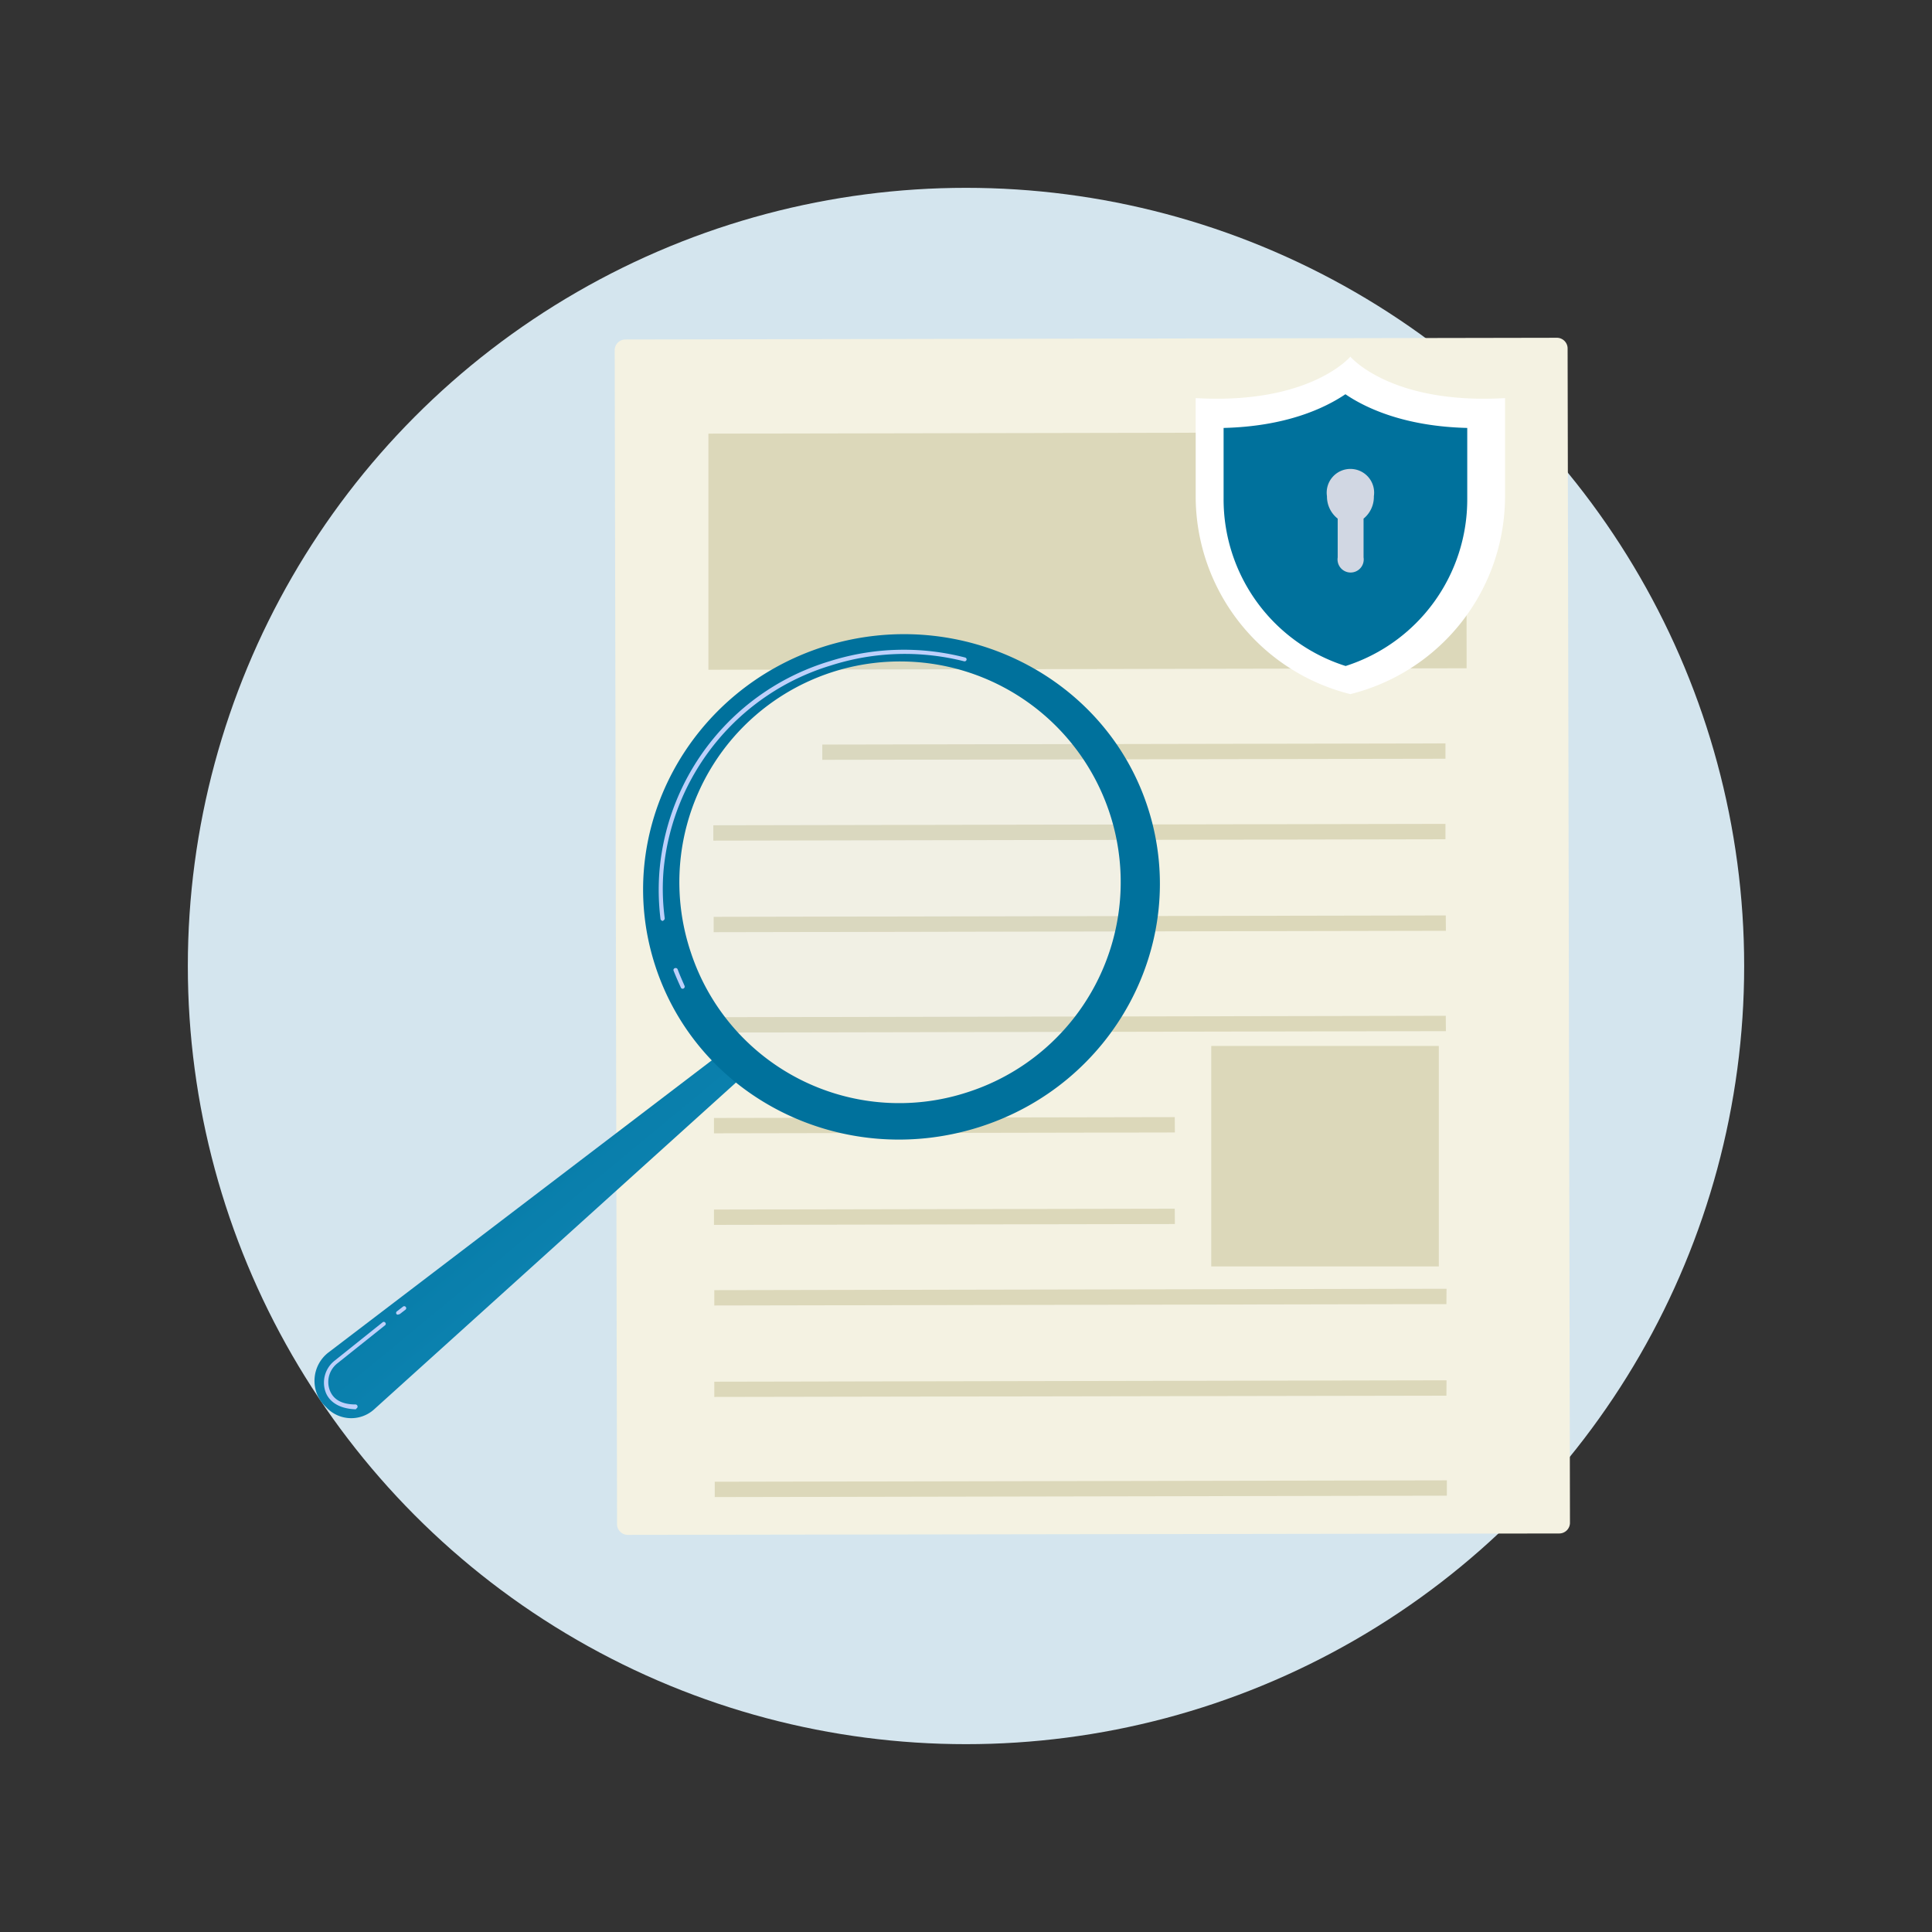 <svg xmlns="http://www.w3.org/2000/svg" xmlns:xlink="http://www.w3.org/1999/xlink" viewBox="0 0 180 180"><rect x="0" y="0" width="180" height="180" fill="#333333" stroke="none"/><defs><style>.a{fill:none;}.b{fill:#d4e5ee;}.c{clip-path:url(#a);}.d{fill:#f4f2e2;}.e{fill:#dcd8ba;}.f{fill:url(#b);}.g,.h{opacity:0.26;}.h,.j{fill:#bdd0fb;}.h{isolation:isolate;}.i{fill:#00719c;}.k{fill:#fff;}.l{fill:#d1d7e3;}</style><clipPath id="a"><rect class="a" x="29.3" y="31.49" width="121.39" height="117.02"/></clipPath><linearGradient id="b" x1="32.82" y1="-2484.87" x2="66.05" y2="-2525.03" gradientTransform="matrix(1, 0, 0, -1, 0, -2390)" gradientUnits="userSpaceOnUse"><stop offset="0" stop-color="#00719c"/><stop offset="1" stop-color="#148ebd"/></linearGradient></defs><circle class="b" cx="90" cy="90" r="72.5"/><g class="c"><rect class="a" x="58.99" y="33.04" width="91.93" height="115.73"/><path class="d" d="M57.49,142.08,57.27,32.63a1,1,0,0,1,.95-1l86.83-.16a1,1,0,0,1,1,.95l.22,109.45a1,1,0,0,1-1,1L58.51,143A1,1,0,0,1,57.49,142.08Z"/><path class="e" d="M134.67,69.26l-58.06.11v1.42l58.06-.1Z"/><path class="e" d="M134.67,76.76l-68.21.13v1.43l68.21-.13Z"/><path class="e" d="M134.7,85.29l-68.21.13v1.43l68.22-.13Z"/><path class="e" d="M134.7,94.64l-68.21.13V96.2l68.22-.13Z"/><path class="e" d="M109.45,112.61l-42.93.08v1.43l42.94-.08Z"/><path class="e" d="M109.45,104.08l-42.93.08v1.43l42.94-.08Z"/><path class="e" d="M134.77,120.07l-68.22.13v1.43l68.21-.13Z"/><path class="e" d="M134.77,128.6l-68.22.13v1.42l68.21-.12Z"/><path class="e" d="M134.8,137.92l-68.21.13v1.43l68.21-.13Z"/><path class="e" d="M136.63,40.27,66,40.4l0,22,70.64-.14Z"/><path class="e" d="M134.05,97.45l-21.2,0,0,20.54,21.2,0Z"/><path class="f" d="M67.64,97.78,30.61,126a3.33,3.33,0,0,0-.44,4.89l.22.22a3.18,3.18,0,0,0,4.44.22L69.52,100Z"/><g class="g"><path class="h" d="M90.38,102.77a21.14,21.14,0,1,0-27-13.67C66.87,100.22,79,106.34,90.38,102.77Z"/></g><path class="i" d="M76.86,60.21c-12.7,4-19.79,17.25-15.86,29.62S78.4,109,91.1,105.05,110.89,87.8,107,75.43,89.57,56.25,76.86,60.21Zm13.22,41.57a20.44,20.44,0,0,1-25.7-13,20.56,20.56,0,1,1,25.7,13Z"/><path class="j" d="M63.43,92c-.23-.5-.45-1-.67-1.55a.18.18,0,0,1,.12-.25.2.2,0,0,1,.26.12c.19.51.41,1,.64,1.53a.2.2,0,0,1-.1.25h0A.18.18,0,0,1,63.43,92ZM61.77,85.8a.24.24,0,0,1-.23-.16,22.1,22.1,0,0,1-.09-4.6A22.39,22.39,0,0,1,77.28,61.61a22.84,22.84,0,0,1,12.64-.35.18.18,0,0,1,.13.22.19.19,0,0,1-.23.13A22.58,22.58,0,0,0,77.41,62,22.07,22.07,0,0,0,61.83,81a20.84,20.84,0,0,0,.1,4.54.22.22,0,0,1-.13.22Z"/><path class="j" d="M33.2,131.23a.2.2,0,0,0-.07-.38c-1.3,0-2.1-.47-2.42-1.36a2.21,2.21,0,0,1,.76-2.5l4.41-3.52a.17.17,0,0,0,0-.26.17.17,0,0,0-.25,0l-4.44,3.55a2.6,2.6,0,0,0-.86,2.92c.25.7,1,1.55,2.77,1.62A.09.09,0,0,0,33.2,131.23Z"/><path class="j" d="M37.16,122.45s0,0,.06,0l.57-.44a.18.18,0,0,0,0-.26.18.18,0,0,0-.26,0l-.57.44a.18.18,0,0,0,0,.26A.17.17,0,0,0,37.16,122.45Z"/><path class="k" d="M125.81,33.23s-3.76,4.48-14.41,3.86v9.29a19,19,0,0,0,14.41,18.29,19,19,0,0,0,14.41-18.29V37.09C129.56,37.71,125.81,33.23,125.81,33.23Z"/><path class="i" d="M125.37,62.05A16.28,16.28,0,0,1,114,46.45V39.87c5.72-.14,9.33-1.78,11.35-3.14,2,1.36,5.63,3,11.35,3.14v6.58A16.28,16.28,0,0,1,125.37,62.05Z"/><path class="l" d="M128,46.23a2.21,2.21,0,1,0-4.37,0,2.62,2.62,0,0,0,1,2.09v3.61a1.22,1.22,0,1,0,2.41,0V48.32A2.62,2.62,0,0,0,128,46.23Z"/></g></svg>
